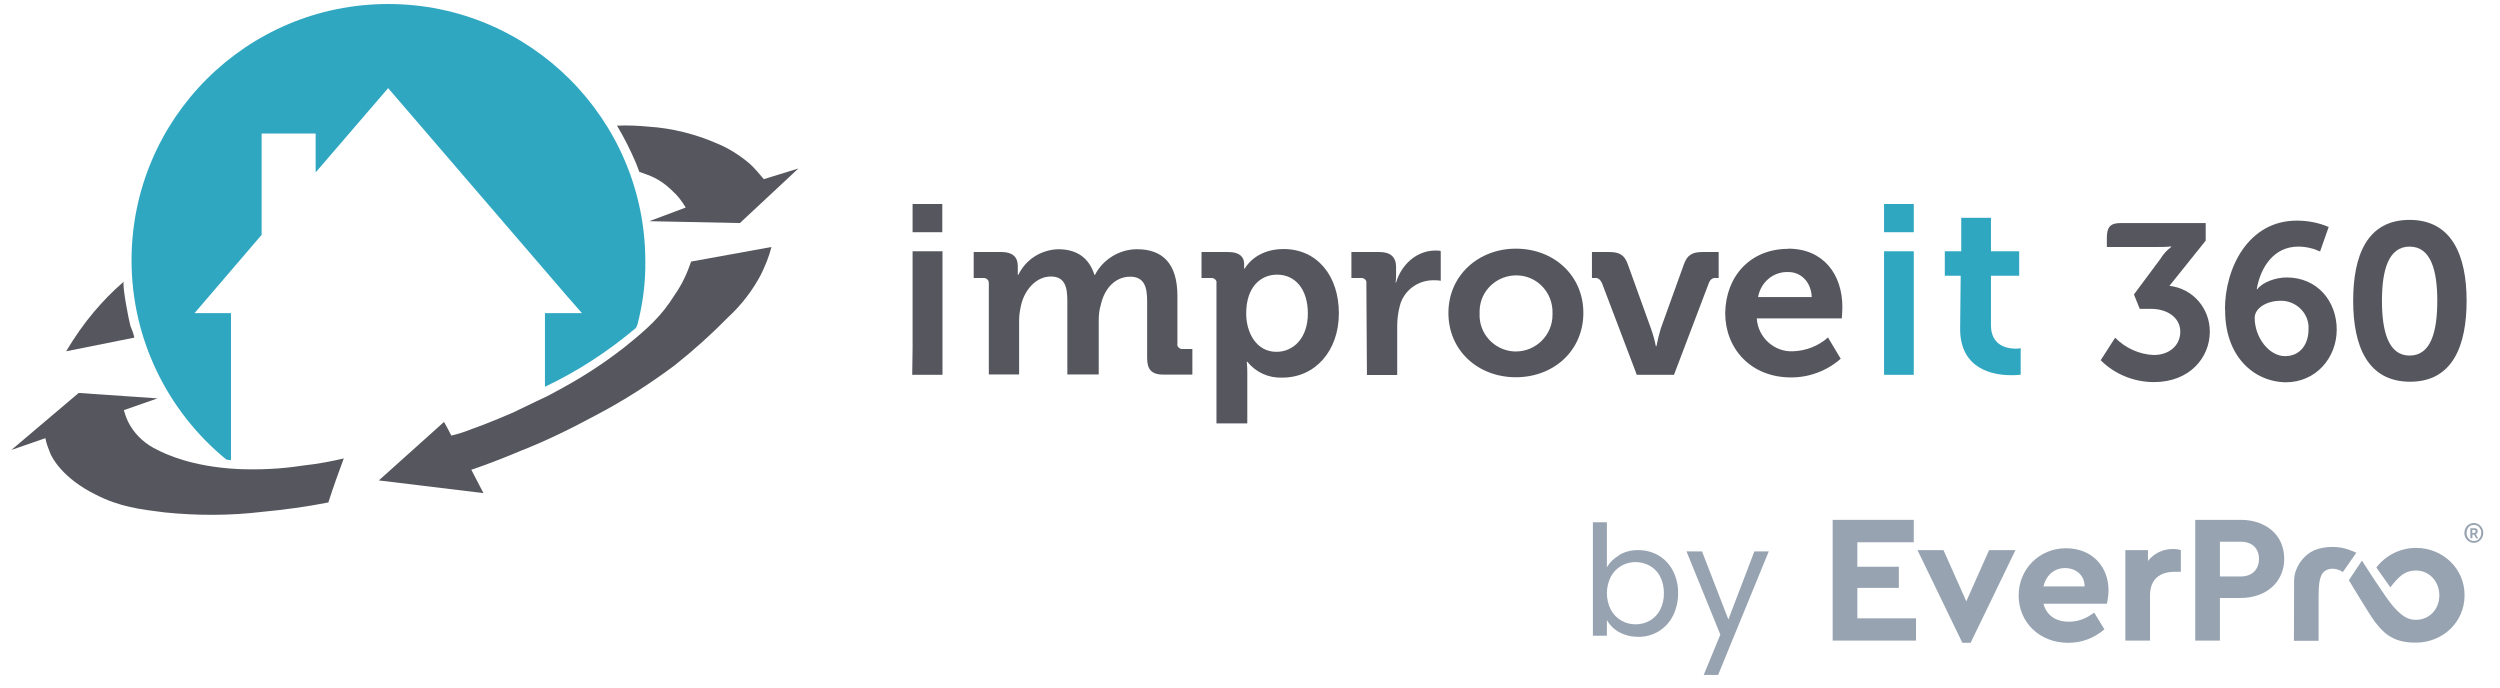 <svg width="149" height="41" viewBox="0 0 149 41" fill="none" xmlns="http://www.w3.org/2000/svg">
<g clip-path="url(#clip0_2744_8121)">
<g clip-path="url(#clip1_2744_8121)">
<path d="M20.494 27.307C20.171 28.176 19.859 29.045 19.569 29.947C18.266 30.203 16.952 30.381 15.649 30.504C13.699 30.738 11.728 30.738 9.789 30.537C8.364 30.359 7.149 30.214 5.724 29.49C3.719 28.499 3.106 27.285 2.995 27.017C2.883 26.728 2.761 26.438 2.705 26.115L0.678 26.817L4.688 23.42L9.388 23.743L7.383 24.444C7.473 24.767 7.584 25.079 7.762 25.369C8.141 26.004 8.72 26.505 9.388 26.817C9.856 27.051 11.393 27.808 14.145 27.953C15.426 28.009 16.729 27.953 18.01 27.753C19.057 27.641 19.892 27.463 20.505 27.318" fill="#56575E"/>
<path d="M36.779 7.491C37.392 7.457 38.027 7.491 38.639 7.547C40.032 7.636 41.424 7.981 42.705 8.538C43.429 8.828 44.097 9.262 44.677 9.752C45 10.042 45.256 10.365 45.523 10.677L47.584 10.042L44.097 13.294L38.695 13.183L40.867 12.37C40.667 12.024 40.399 11.668 40.11 11.412C39.675 10.977 39.185 10.632 38.595 10.42L38.105 10.242C38.105 10.242 37.96 9.863 37.904 9.719C37.581 8.961 37.203 8.204 36.768 7.48" fill="#56575E"/>
<path d="M33.816 17.672C33.994 17.872 34.685 18.663 34.685 18.663H32.479V23.052C34.428 22.127 36.255 20.936 37.904 19.543C37.937 19.488 37.96 19.398 37.993 19.343C38.316 18.095 38.483 16.814 38.461 15.511C38.427 7.09 31.577 0.239 23.134 0.239C14.69 0.239 7.84 7.079 7.84 15.522C7.84 20.134 9.934 24.489 13.498 27.396H13.532L13.766 27.43V18.663H11.594L12.463 17.65L15.593 13.996V7.959H18.812V10.276L23.134 5.252L33.816 17.672Z" fill="#2FA7C1"/>
<path d="M41.19 15.589L45.98 14.72C45.835 15.299 45.601 15.856 45.345 16.38C44.855 17.304 44.186 18.184 43.395 18.908C42.404 19.922 41.335 20.88 40.199 21.782C38.717 22.885 37.18 23.876 35.52 24.745C34.072 25.525 32.591 26.26 31.053 26.861C29.895 27.352 28.881 27.73 28.09 27.998L28.814 29.39L22.577 28.633L26.464 25.146C26.609 25.402 26.754 25.67 26.899 25.959C27.155 25.904 27.6 25.781 28.09 25.581C28.848 25.324 30.675 24.567 30.875 24.444C33.025 23.397 32.123 23.887 33.548 23.108C34.83 22.406 36.021 21.626 37.18 20.724C38.628 19.565 39.419 18.841 40.199 17.594C40.633 16.981 40.956 16.291 41.19 15.589Z" fill="#56575E"/>
<path d="M7.773 19.421C7.684 19.131 7.283 17.07 7.372 16.781L7.283 16.87C6.67 17.393 6.125 17.973 5.601 18.585C4.988 19.309 4.443 20.1 3.941 20.936L8.007 20.122C7.951 19.866 7.862 19.632 7.773 19.421Z" fill="#56575E"/>
<path d="M56.172 22.339H54.368L54.39 20.757V14.976H56.172V20.757" fill="#56575E"/>
<path d="M58.923 16.881C58.957 16.725 58.823 16.591 58.667 16.569H58.032V15.021H59.714C60.349 15.021 60.661 15.333 60.661 15.845V16.38H60.694C61.14 15.455 62.053 14.887 63.067 14.854C64.181 14.854 64.905 15.366 65.228 16.38H65.261C65.74 15.455 66.721 14.854 67.768 14.854C69.294 14.854 70.174 15.711 70.174 17.638V20.49C70.14 20.646 70.274 20.78 70.43 20.802H71.065V22.328H69.349C68.648 22.328 68.369 22.038 68.369 21.348V17.95C68.369 17.126 68.213 16.491 67.356 16.491C66.431 16.491 65.807 17.248 65.607 18.173C65.507 18.485 65.484 18.808 65.484 19.12V22.317H63.613V17.939C63.613 17.148 63.49 16.48 62.633 16.48C61.775 16.48 61.084 17.237 60.861 18.162C60.795 18.474 60.739 18.763 60.739 19.086V22.317H58.934V16.859L58.923 16.881Z" fill="#56575E"/>
<path d="M72.501 16.881C72.535 16.725 72.401 16.591 72.245 16.569H71.61V15.021H73.225C73.894 15.021 74.15 15.333 74.15 15.723V16.012H74.183C74.183 16.012 74.785 14.842 76.5 14.842C78.494 14.842 79.797 16.424 79.797 18.674C79.797 20.924 78.372 22.506 76.433 22.506C75.609 22.54 74.852 22.194 74.339 21.559H74.306C74.306 21.559 74.339 21.816 74.339 22.194V25.235H72.501V16.892V16.881ZM76.077 20.969C77.091 20.969 77.948 20.145 77.948 18.686C77.948 17.226 77.191 16.369 76.111 16.369C75.164 16.369 74.273 17.07 74.273 18.686C74.273 19.822 74.874 20.969 76.077 20.969Z" fill="#56575E"/>
<path d="M81.435 16.881C81.469 16.725 81.335 16.591 81.179 16.569H80.544V15.021H82.226C82.861 15.021 83.206 15.31 83.206 15.912V16.357C83.206 16.513 83.206 16.669 83.173 16.836H83.206C83.518 15.789 84.409 14.932 85.556 14.932C85.679 14.932 85.779 14.932 85.868 14.965V16.736C85.712 16.703 85.579 16.703 85.423 16.703C84.476 16.703 83.652 17.338 83.429 18.229C83.329 18.608 83.273 19.02 83.273 19.432V22.35H81.469L81.435 16.892V16.881Z" fill="#56575E"/>
<path d="M90.346 14.82C92.596 14.82 94.368 16.402 94.368 18.652C94.368 20.902 92.596 22.484 90.346 22.484C88.096 22.484 86.325 20.902 86.325 18.652C86.325 16.402 88.13 14.82 90.346 14.82ZM90.346 20.947C91.549 20.947 92.53 19.966 92.53 18.764V18.663C92.563 17.46 91.638 16.447 90.436 16.413C89.233 16.38 88.219 17.304 88.185 18.507V18.663C88.119 19.866 89.043 20.88 90.246 20.947H90.346Z" fill="#56575E"/>
<path d="M95.448 16.825C95.381 16.669 95.225 16.536 95.036 16.569H94.88V15.021H95.927C96.528 15.021 96.818 15.21 97.007 15.723L98.4 19.588C98.522 19.933 98.623 20.29 98.689 20.635H98.723C98.79 20.29 98.879 19.933 98.979 19.588L100.371 15.723C100.561 15.21 100.85 15.021 101.452 15.021H102.432V16.569H102.276C102.087 16.536 101.931 16.669 101.864 16.825L99.77 22.339H97.553L95.459 16.825H95.448Z" fill="#56575E"/>
<path d="M106.576 14.82C108.67 14.82 109.806 16.346 109.806 18.307C109.806 18.53 109.772 18.975 109.772 18.975H104.704C104.771 20.111 105.751 21.002 106.887 20.936C107.645 20.902 108.38 20.624 108.948 20.111L109.706 21.381C108.881 22.105 107.834 22.495 106.754 22.495C104.314 22.495 102.822 20.746 102.822 18.663C102.855 16.413 104.37 14.832 106.564 14.832M107.979 17.705C107.946 16.814 107.344 16.213 106.587 16.213C105.696 16.179 104.938 16.814 104.782 17.705H107.979Z" fill="#56575E"/>
<path d="M126.08 20.145C126.682 20.746 127.506 21.125 128.364 21.158C129.288 21.158 129.945 20.59 129.945 19.766C129.945 18.942 129.188 18.407 128.197 18.407H127.528L127.183 17.549L128.765 15.422C128.921 15.165 129.143 14.909 129.4 14.72V14.687C129.11 14.72 128.865 14.72 128.575 14.72H125.568V14.185C125.568 13.55 125.757 13.294 126.392 13.294H131.46V14.341L129.299 17.037C130.692 17.193 131.705 18.374 131.705 19.766C131.705 21.314 130.502 22.773 128.375 22.773C127.172 22.773 126.024 22.294 125.2 21.47L126.058 20.134L126.08 20.145Z" fill="#56575E"/>
<path d="M132.607 18.44C132.607 15.968 134 13.149 136.885 13.149C137.553 13.149 138.188 13.272 138.79 13.528L138.277 14.987C137.865 14.798 137.419 14.698 136.974 14.698C135.515 14.698 134.724 15.934 134.501 17.237H134.534C134.846 16.825 135.615 16.536 136.283 16.536C138.121 16.536 139.269 17.961 139.269 19.643C139.269 21.325 138.032 22.785 136.228 22.785C134.267 22.751 132.585 21.169 132.619 18.44M136.194 21.225C137.085 21.225 137.587 20.523 137.587 19.643C137.653 18.752 136.952 17.995 136.061 17.928H135.905C135.08 17.928 134.379 18.374 134.379 18.942C134.379 20.111 135.236 21.225 136.183 21.225" fill="#56575E"/>
<path d="M140.249 17.928C140.249 15.232 141.073 13.105 143.613 13.105C146.153 13.105 147.01 15.266 147.01 17.928C147.01 20.59 146.186 22.751 143.646 22.751C141.107 22.751 140.249 20.624 140.249 17.928ZM145.262 17.928C145.262 16.123 144.883 14.698 143.613 14.698C142.343 14.698 141.964 16.123 141.964 17.928C141.964 19.733 142.343 21.192 143.613 21.192C144.883 21.192 145.262 19.766 145.262 17.928Z" fill="#56575E"/>
<path d="M114.061 14.976V20.757V22.339H112.29V20.757V14.976" fill="#2FA7C1"/>
<path d="M116.857 16.435H115.91V14.976H116.89V12.982H118.661V14.976H120.343V16.435H118.661V19.387C118.661 20.59 119.608 20.78 120.121 20.78C120.221 20.78 120.343 20.78 120.433 20.746V22.328C120.243 22.361 120.054 22.361 119.864 22.361C118.851 22.361 116.824 22.049 116.824 19.599L116.857 16.424V16.435Z" fill="#2FA7C1"/>
<path d="M114.061 12.158H112.29V13.84H114.061V12.158Z" fill="#2FA7C1"/>
<path d="M56.161 12.158H54.39V13.84H56.161V12.158Z" fill="#56575E"/>
<path d="M96.517 33.066C96.863 32.877 97.252 32.776 97.642 32.787C98.066 32.787 98.489 32.888 98.856 33.11C99.213 33.322 99.514 33.634 99.703 34.013C99.915 34.425 100.026 34.893 100.015 35.361C100.015 35.828 99.915 36.296 99.703 36.708C99.313 37.488 98.511 37.967 97.642 37.956C97.241 37.956 96.852 37.867 96.506 37.677C96.194 37.51 95.949 37.265 95.771 36.965V37.889H94.936V31.128H95.771V33.812C95.949 33.5 96.216 33.255 96.528 33.077L96.517 33.066ZM98.946 34.358C98.801 34.091 98.589 33.868 98.333 33.723C98.077 33.578 97.776 33.5 97.475 33.5C97.174 33.5 96.885 33.578 96.629 33.723C96.361 33.879 96.15 34.102 96.005 34.369C95.693 34.993 95.693 35.717 96.005 36.341C96.15 36.608 96.361 36.831 96.629 36.987C96.885 37.132 97.174 37.21 97.475 37.21C97.776 37.21 98.066 37.143 98.333 36.987C98.6 36.831 98.812 36.608 98.946 36.341C99.102 36.029 99.18 35.684 99.168 35.338C99.168 34.993 99.102 34.659 98.934 34.358H98.946Z" fill="#97A3B1"/>
<path d="M105.417 32.865L102.399 40.228H101.541L102.532 37.822L100.516 32.865H101.441L103.011 36.92L104.56 32.865H105.428H105.417Z" fill="#97A3B1"/>
<path d="M114.061 32.32H110.697V33.779H113.17V35.038H110.697V36.853H114.195V38.179H109.227V30.983H114.061V32.308V32.32Z" fill="#97A3B1"/>
<path d="M120.121 32.788L117.448 38.312H116.958L114.284 32.788H115.832L117.191 35.84L118.55 32.788H120.11H120.121Z" fill="#97A3B1"/>
<path d="M125.579 35.984H121.792C121.97 36.675 122.527 37.054 123.307 37.054C123.897 37.054 124.376 36.842 124.811 36.508L125.423 37.51C124.811 38.023 124.098 38.312 123.262 38.312C121.547 38.312 120.311 37.076 120.311 35.494C120.311 33.913 121.547 32.676 123.129 32.676C124.71 32.676 125.668 33.79 125.668 35.182C125.668 35.483 125.613 35.806 125.568 35.984H125.579ZM121.792 34.948H124.243C124.243 34.258 123.697 33.857 123.073 33.857C122.449 33.857 121.948 34.269 121.792 34.948Z" fill="#97A3B1"/>
<path d="M129.979 32.787V34.08H129.589C128.743 34.08 128.141 34.514 128.141 35.483V38.179H126.671V32.787H128.019V33.434C128.375 32.977 128.91 32.721 129.5 32.721C129.701 32.721 129.834 32.743 129.979 32.787Z" fill="#97A3B1"/>
<path d="M136.139 33.311C136.139 34.692 135.058 35.639 133.543 35.639H132.307V38.179H130.836V30.983H133.543C135.058 30.983 136.139 31.896 136.139 33.3V33.311ZM132.307 32.286V34.358H133.543C134.234 34.358 134.635 33.935 134.635 33.311C134.635 32.687 134.234 32.286 133.543 32.286H132.307Z" fill="#97A3B1"/>
<path d="M136.718 38.19H138.188V35.65C138.188 34.915 138.21 34.247 138.589 34.013C138.912 33.812 139.324 33.89 139.636 34.091L140.438 32.943C140.438 32.943 140.026 32.754 139.703 32.676C139.113 32.531 138.266 32.576 137.731 32.899C137.197 33.222 136.751 33.857 136.729 34.57C136.729 34.926 136.718 38.19 136.718 38.19Z" fill="#97A3B1"/>
<path d="M146.888 35.483C146.888 37.087 145.584 38.301 143.98 38.301C143.379 38.301 142.933 38.201 142.543 37.989C142.22 37.811 141.942 37.555 141.664 37.21C141.619 37.154 141.586 37.109 141.541 37.054C141.24 36.664 139.993 34.581 139.993 34.581L140.772 33.411C140.772 33.411 142.209 35.672 142.644 36.151C143.145 36.708 143.479 36.942 143.992 36.942C144.782 36.942 145.384 36.319 145.384 35.483C145.384 34.648 144.782 34.002 143.992 34.002C143.646 34.002 143.345 34.113 143.112 34.302C142.878 34.492 142.688 34.715 142.466 35.004L141.63 33.823C142.154 33.133 143.022 32.654 143.992 32.654C145.584 32.654 146.888 33.879 146.888 35.461V35.483Z" fill="#97A3B1"/>
<path d="M142.555 37.989C142.232 37.833 141.953 37.555 141.675 37.21C141.953 37.555 142.232 37.811 142.555 37.989Z" fill="#97A3B1"/>
<path d="M147.445 32.353C147.367 32.353 147.289 32.342 147.222 32.308C147.155 32.275 147.1 32.242 147.044 32.186C146.988 32.13 146.955 32.075 146.922 31.997C146.888 31.93 146.877 31.852 146.877 31.763C146.877 31.674 146.888 31.607 146.922 31.529C146.955 31.451 146.988 31.395 147.044 31.339C147.1 31.284 147.155 31.25 147.222 31.217C147.289 31.183 147.367 31.172 147.445 31.172C147.523 31.172 147.59 31.183 147.657 31.217C147.724 31.25 147.779 31.284 147.835 31.339C147.891 31.395 147.924 31.451 147.957 31.529C147.991 31.596 148.002 31.674 148.002 31.763C148.002 31.852 147.991 31.919 147.957 31.997C147.924 32.063 147.891 32.13 147.835 32.186C147.779 32.242 147.724 32.275 147.657 32.308C147.59 32.342 147.512 32.353 147.445 32.353ZM147.445 32.242C147.512 32.242 147.568 32.23 147.623 32.208C147.679 32.186 147.724 32.153 147.757 32.108C147.79 32.063 147.824 32.019 147.846 31.963C147.868 31.907 147.879 31.852 147.879 31.796V31.729C147.879 31.674 147.879 31.618 147.846 31.562C147.824 31.506 147.79 31.462 147.757 31.417C147.724 31.373 147.668 31.339 147.623 31.317C147.568 31.295 147.512 31.284 147.445 31.284C147.378 31.284 147.323 31.295 147.267 31.317C147.211 31.339 147.167 31.373 147.133 31.417C147.1 31.462 147.066 31.506 147.044 31.562C147.022 31.618 147.011 31.674 147.011 31.729V31.796C147.011 31.852 147.011 31.907 147.044 31.963C147.066 32.019 147.1 32.063 147.133 32.108C147.167 32.153 147.222 32.186 147.267 32.208C147.323 32.23 147.378 32.242 147.445 32.242ZM147.345 32.075H147.233V31.484H147.49C147.545 31.484 147.59 31.495 147.623 31.529C147.657 31.562 147.668 31.607 147.668 31.662C147.668 31.707 147.668 31.74 147.634 31.774C147.612 31.807 147.59 31.818 147.556 31.841L147.701 32.086H147.579L147.456 31.863H147.356V32.086L147.345 32.075ZM147.478 31.763C147.478 31.763 147.545 31.74 147.545 31.707V31.64C147.545 31.64 147.523 31.584 147.478 31.584H147.345V31.763H147.478Z" fill="#97A3B1"/>
</g>
</g>
<defs>
<clipPath id="clip0_2744_8121">
<rect width="147.346" height="40" fill="white" transform="translate(0.667 0.228)"/>
</clipPath>
<clipPath id="clip1_2744_8121">
<rect width="147.346" height="40" fill="white" transform="translate(0.667 0.228)"/>
</clipPath>
</defs>
</svg>
